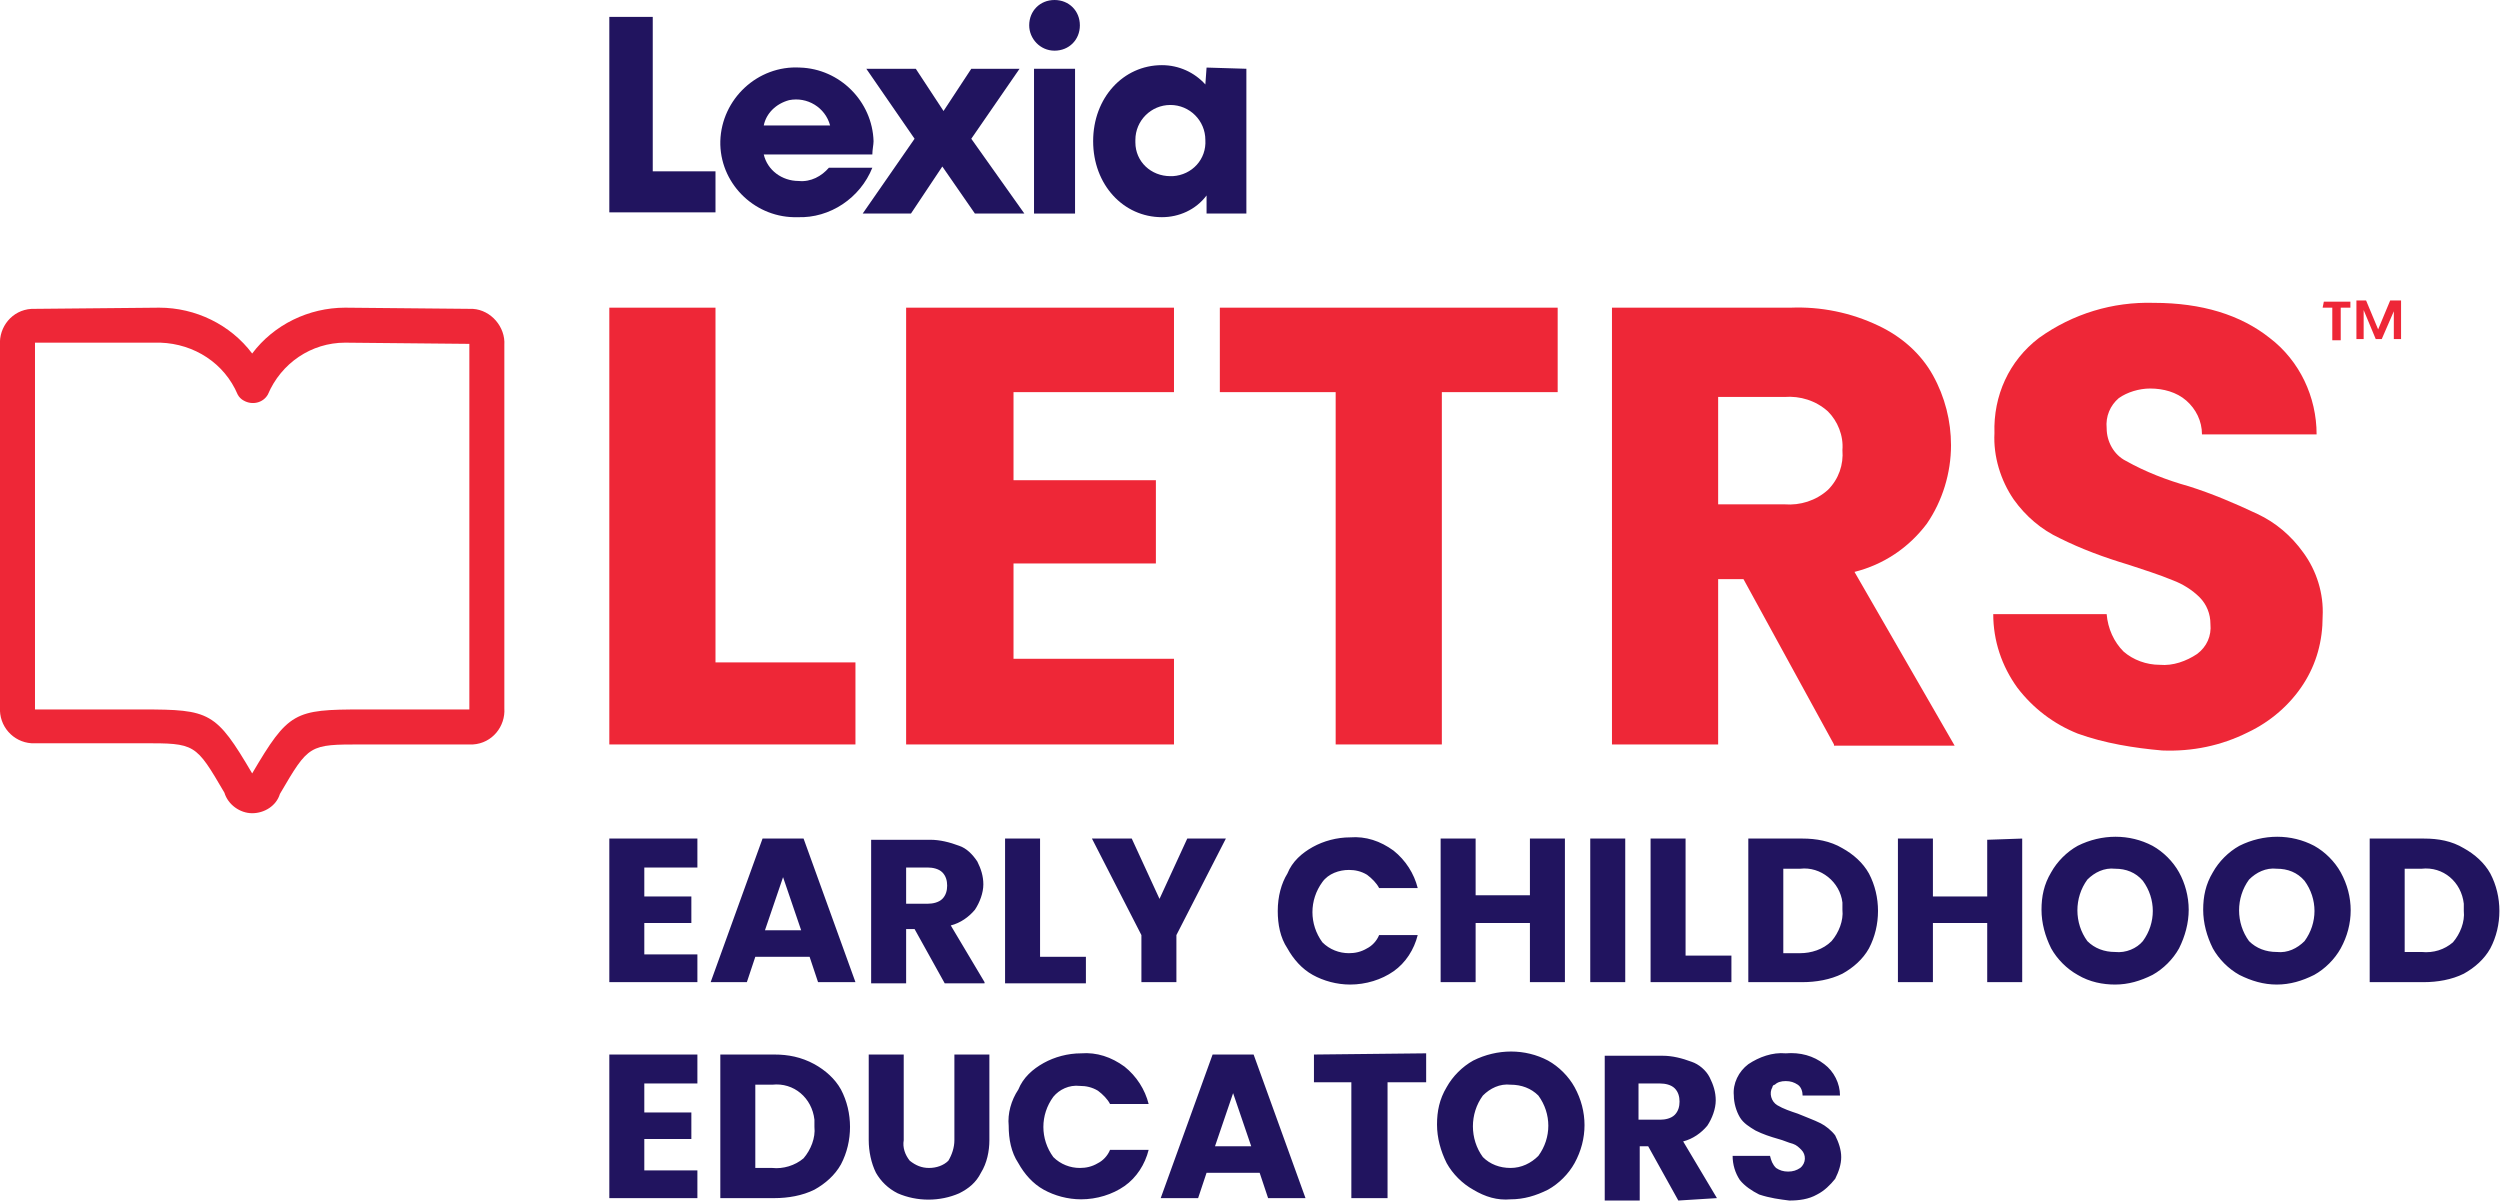 <?xml version="1.0" encoding="utf-8"?>
<!-- Generator: Adobe Illustrator 26.0.3, SVG Export Plug-In . SVG Version: 6.00 Build 0)  -->
<svg version="1.1" id="Layer_1" xmlns="http://www.w3.org/2000/svg" xmlns:xlink="http://www.w3.org/1999/xlink" x="0px" y="0px"
	 viewBox="0 0 207.2 99.5" style="enable-background:new 0 0 207.2 99.5;" xml:space="preserve">
<style type="text/css">
	.st0{fill:#21145F;}
	.st1{fill:#EE2737;}
</style>
<g>
	<g>
		<polygon class="st0" points="50.5,1.4 50.5,17.6 59.3,17.6 59.3,14.2 54.1,14.2 54.1,1.4 		"/>
		<path class="st0" d="M72.3,12.8h-9c0.3,1.3,1.5,2.2,2.9,2.2c1,0.1,1.9-0.4,2.5-1.1h3.6c-1,2.5-3.5,4.2-6.2,4.1
			c-3.4,0.1-6.3-2.6-6.4-6c0-0.1,0-0.2,0-0.3c0.1-3.5,3.1-6.3,6.6-6.1c3.3,0.1,6,2.8,6.1,6.1C72.4,12,72.3,12.4,72.3,12.8
			 M63.3,10.4h5.5c-0.4-1.5-1.9-2.4-3.4-2.1C64.3,8.6,63.5,9.4,63.3,10.4"/>
		<polygon class="st0" points="84.5,5.7 80.5,5.7 78.2,9.2 75.9,5.7 71.8,5.7 75.8,11.5 71.5,17.7 75.5,17.7 78.1,13.8 80.8,17.7 
			84.9,17.7 80.5,11.5 		"/>
		<rect x="85.7" y="5.7" class="st0" width="3.4" height="12"/>
		<path class="st0" d="M85.3,2.1c0-1.2,0.9-2.1,2.1-2.1c1.2,0,2.1,0.9,2.1,2.1c0,1.2-0.9,2.1-2.1,2.1C86.2,4.2,85.3,3.2,85.3,2.1"/>
		<path class="st0" d="M97,14.6c-1.6,0-2.9-1.2-2.9-2.8c0-0.1,0-0.1,0-0.2c0-1.6,1.3-2.9,2.9-2.9c1.6,0,2.9,1.3,2.9,2.9c0,0,0,0,0,0
			c0.1,1.6-1.1,2.9-2.7,3C97.1,14.6,97.1,14.6,97,14.6 M100,5.6L100,5.6L99.9,7c-0.9-1-2.2-1.6-3.6-1.6c-3.2,0-5.7,2.7-5.7,6.3
			s2.5,6.3,5.7,6.3c1.4,0,2.8-0.6,3.7-1.8v1.5h3.3v-12L100,5.6L100,5.6z"/>
	</g>
	<g>
		<path class="st0" d="M148.3,99.5c0.8,0,1.6-0.1,2.3-0.5c0.6-0.3,1.1-0.8,1.5-1.3c0.3-0.6,0.5-1.2,0.5-1.8c0-0.6-0.2-1.2-0.5-1.8
			c-0.3-0.4-0.8-0.8-1.2-1c-0.6-0.3-1.2-0.5-1.9-0.8c-0.6-0.2-1.2-0.4-1.7-0.7c-0.5-0.3-0.7-1-0.4-1.5c0-0.1,0.1-0.2,0.2-0.2
			c0.2-0.2,0.5-0.3,0.9-0.3c0.4,0,0.7,0.1,1,0.3c0.3,0.2,0.4,0.6,0.4,0.9h3.1c0-1-0.5-2-1.3-2.6c-0.9-0.7-2-1-3.2-0.9
			c-1.1-0.1-2.2,0.3-3.1,0.9c-0.8,0.6-1.3,1.6-1.2,2.6c0,0.6,0.2,1.3,0.5,1.8c0.3,0.5,0.8,0.8,1.3,1.1c0.6,0.3,1.2,0.5,1.9,0.7
			c0.4,0.1,0.8,0.3,1.2,0.4c0.3,0.1,0.5,0.3,0.7,0.5c0.4,0.4,0.4,1.1-0.1,1.5c0,0,0,0,0,0c-0.3,0.2-0.6,0.3-1,0.3
			c-0.4,0-0.7-0.1-1-0.3c-0.3-0.3-0.4-0.6-0.5-1h-3.1c0,0.7,0.2,1.4,0.6,2c0.4,0.5,1,0.9,1.6,1.2C146.7,99.3,147.5,99.4,148.3,99.5
			 M135.8,89.8h1.8c0.4,0,0.9,0.1,1.2,0.4c0.3,0.3,0.4,0.7,0.4,1.1c0,0.4-0.1,0.8-0.4,1.1c-0.3,0.3-0.8,0.4-1.2,0.4h-1.8V89.8z
			 M142.3,99.3l-2.8-4.7c0.8-0.2,1.5-0.7,2-1.3c0.4-0.6,0.7-1.4,0.7-2.1c0-0.7-0.2-1.3-0.5-1.9c-0.3-0.6-0.9-1.1-1.5-1.3
			c-0.8-0.3-1.6-0.5-2.4-0.5H133v12h2.9v-4.5h0.7l2.5,4.5L142.3,99.3z M125.2,96.8c-0.9,0-1.7-0.3-2.3-0.9c-1.1-1.5-1.1-3.6,0-5.1
			c0.6-0.6,1.4-1,2.3-0.9c0.9,0,1.7,0.3,2.3,0.9c1.1,1.5,1.1,3.5,0,5C126.9,96.4,126.1,96.8,125.2,96.8 M125.2,99.4
			c1.1,0,2.1-0.3,3.1-0.8c0.9-0.5,1.7-1.3,2.2-2.2c1.1-2,1.1-4.3,0-6.3c-0.5-0.9-1.3-1.7-2.2-2.2c-1.9-1-4.2-1-6.2,0
			c-0.9,0.5-1.7,1.3-2.2,2.2c-0.6,1-0.8,2-0.8,3.1c0,1.1,0.3,2.2,0.8,3.2c0.5,0.9,1.3,1.7,2.2,2.2C123.1,99.2,124.1,99.5,125.2,99.4
			 M108.9,87.4v2.3h3.1v9.6h3v-9.6h3.2v-2.4L108.9,87.4z M100.7,95l1.5-4.4l1.5,4.4H100.7z M105.1,99.3h3.1l-4.3-11.9h-3.4
			l-4.3,11.9h3.1l0.7-2.1h4.4L105.1,99.3z M83.6,93.3c0,1.1,0.2,2.2,0.8,3.1c0.5,0.9,1.2,1.7,2.1,2.2c0.9,0.5,2,0.8,3.1,0.8
			c1.3,0,2.6-0.4,3.6-1.1c1-0.7,1.7-1.8,2-3H92c-0.2,0.5-0.6,0.9-1,1.1c-0.5,0.3-1,0.4-1.5,0.4c-0.8,0-1.6-0.3-2.2-0.9
			c-1.1-1.5-1.1-3.5,0-5c0.5-0.6,1.3-1,2.2-0.9c0.5,0,1,0.1,1.5,0.4c0.4,0.3,0.8,0.7,1,1.1h3.2c-0.3-1.2-1-2.3-2-3.1
			c-1.1-0.8-2.3-1.2-3.6-1.1c-1.1,0-2.2,0.3-3.1,0.8c-0.9,0.5-1.7,1.2-2.1,2.2C83.8,91.2,83.5,92.3,83.6,93.3 M72,87.4v7.1
			c0,0.9,0.2,1.9,0.6,2.7c0.4,0.7,1,1.3,1.8,1.7c1.6,0.7,3.5,0.7,5.1,0c0.8-0.4,1.4-0.9,1.8-1.7c0.5-0.8,0.7-1.8,0.7-2.7v-7.1h-2.9
			v7.1c0,0.6-0.2,1.2-0.5,1.7c-0.4,0.4-1,0.6-1.6,0.6c-0.6,0-1.1-0.2-1.6-0.6c-0.4-0.5-0.6-1.1-0.5-1.7v-7.1H72z M64,96.8h-1.4v-6.9
			H64c1.8-0.2,3.3,1.1,3.5,2.9c0,0.2,0,0.4,0,0.6c0.1,0.9-0.3,1.9-0.9,2.6C65.9,96.6,64.9,96.9,64,96.8 M64.2,87.4h-4.5v11.9h4.5
			c1.1,0,2.3-0.2,3.3-0.7c0.9-0.5,1.7-1.2,2.2-2.1c1-1.9,1-4.3,0-6.2c-0.5-0.9-1.3-1.6-2.2-2.1C66.4,87.6,65.3,87.4,64.2,87.4
			 M57.8,89.7v-2.3h-7.3v11.9h7.3V97h-4.4v-2.6h3.9v-2.2h-3.9v-2.4H57.8z"/>
		<path class="st0" d="M200.7,78.9h-1.4V72h1.4c1.8-0.2,3.3,1.1,3.5,2.9c0,0.2,0,0.4,0,0.6c0.1,0.9-0.3,1.9-0.9,2.6
			C202.6,78.7,201.7,79,200.7,78.9 M200.9,69.5h-4.5v11.9h4.5c1.1,0,2.3-0.2,3.3-0.7c0.9-0.5,1.7-1.2,2.2-2.1c1-1.9,1-4.3,0-6.2
			c-0.5-0.9-1.3-1.6-2.2-2.1C203.2,69.7,202.1,69.5,200.9,69.5 M188.7,78.9c-0.9,0-1.7-0.3-2.3-0.9c-1.1-1.5-1.1-3.6,0-5.1
			c0.6-0.6,1.4-1,2.3-0.9c0.9,0,1.7,0.3,2.3,1c1.1,1.5,1.1,3.5,0,5C190.4,78.6,189.6,79,188.7,78.9 M188.7,81.6
			c1.1,0,2.1-0.3,3.1-0.8c0.9-0.5,1.7-1.3,2.2-2.2c1.1-2,1.1-4.3,0-6.3c-0.5-0.9-1.3-1.7-2.2-2.2c-1.9-1-4.2-1-6.2,0
			c-0.9,0.5-1.7,1.3-2.2,2.2c-0.6,1-0.8,2-0.8,3.1c0,1.1,0.3,2.2,0.8,3.2c0.5,0.9,1.3,1.7,2.2,2.2C186.6,81.3,187.6,81.6,188.7,81.6
			 M175.3,78.9c-0.9,0-1.7-0.3-2.3-0.9c-1.1-1.5-1.1-3.6,0-5.1c0.6-0.6,1.4-1,2.3-0.9c0.9,0,1.7,0.3,2.3,1c1.1,1.5,1.1,3.5,0,5
			C177.1,78.6,176.2,79,175.3,78.9 M175.3,81.6c1.1,0,2.1-0.3,3.1-0.8c0.9-0.5,1.7-1.3,2.2-2.2c0.5-1,0.8-2.1,0.8-3.2
			c0-1.1-0.3-2.2-0.8-3.1c-0.5-0.9-1.3-1.7-2.2-2.2c-1.9-1-4.2-1-6.2,0c-0.9,0.5-1.7,1.3-2.2,2.2c-0.6,1-0.8,2-0.8,3.1
			c0,1.1,0.3,2.2,0.8,3.2c0.5,0.9,1.3,1.7,2.2,2.2C173.2,81.4,174.3,81.6,175.3,81.6 M164.7,69.6v4.7h-4.5v-4.8h-2.9v11.9h2.9v-4.9
			h4.5v4.9h2.9V69.5L164.7,69.6z M149.2,79h-1.4v-7h1.4c1.7-0.2,3.3,1.1,3.5,2.8c0,0.2,0,0.4,0,0.6c0.1,0.9-0.3,1.9-0.9,2.6
			C151.1,78.7,150.1,79,149.2,79 M149.4,69.5h-4.5v11.9h4.5c1.1,0,2.3-0.2,3.3-0.7c0.9-0.5,1.7-1.2,2.2-2.1c1-1.9,1-4.3,0-6.2
			c-0.5-0.9-1.3-1.6-2.2-2.1C151.7,69.7,150.5,69.5,149.4,69.5 M139.7,69.5h-2.9v11.9h6.7v-2.2h-3.8L139.7,69.5z M131.8,81.4h2.9
			V69.5h-2.9V81.4z M126.8,69.5v4.7h-4.5v-4.7h-2.9v11.9h2.9v-4.9h4.5v4.9h2.9V69.5H126.8z M105.9,75.5c0,1.1,0.2,2.2,0.8,3.1
			c0.5,0.9,1.2,1.7,2.1,2.2c0.9,0.5,2,0.8,3.1,0.8c1.3,0,2.6-0.4,3.6-1.1c1-0.7,1.7-1.8,2-3h-3.2c-0.2,0.5-0.6,0.9-1,1.1
			c-0.5,0.3-1,0.4-1.5,0.4c-0.8,0-1.6-0.3-2.2-0.9c-1.1-1.5-1.1-3.5,0-5c0.5-0.7,1.4-1,2.2-1c0.5,0,1,0.1,1.5,0.4
			c0.4,0.3,0.8,0.7,1,1.1h3.2c-0.3-1.2-1-2.3-2-3.1c-1.1-0.8-2.3-1.2-3.6-1.1c-1.1,0-2.2,0.3-3.1,0.8c-0.9,0.5-1.7,1.2-2.1,2.2
			C106.2,73.2,105.9,74.3,105.9,75.5 M98.4,69.5l-2.3,5l-2.3-5h-3.3l4.1,8v3.9h2.9v-3.9l4.1-8L98.4,69.5z M86.2,69.5h-2.9v12H90
			v-2.2h-3.8L86.2,69.5z M75.1,71.9h1.8c0.4,0,0.9,0.1,1.2,0.4c0.3,0.3,0.4,0.7,0.4,1.1c0,0.4-0.1,0.8-0.4,1.1
			c-0.3,0.3-0.8,0.4-1.2,0.4h-1.8V71.9z M81.6,81.4l-2.8-4.7c0.8-0.2,1.5-0.7,2-1.3c0.4-0.6,0.7-1.4,0.7-2.1c0-0.7-0.2-1.3-0.5-1.9
			c-0.4-0.6-0.9-1.1-1.5-1.3c-0.8-0.3-1.6-0.5-2.4-0.5h-4.9v11.9h2.9v-4.5h0.7l2.5,4.5H81.6z M63.4,77.1l1.5-4.4l1.5,4.4H63.4z
			 M67.8,81.4h3.1l-4.3-11.9h-3.4l-4.3,11.9h3l0.7-2.1h4.5L67.8,81.4z M57.8,71.8v-2.3h-7.3v11.9h7.3v-2.3h-4.4v-2.6h3.9v-2.2h-3.9
			v-2.4H57.8z"/>
	</g>
</g>
<g>
	<polygon class="st1" points="59.3,54.9 70.9,54.9 70.9,61.7 50.5,61.7 50.5,25.5 59.3,25.5 	"/>
	<polygon class="st1" points="84,32.5 84,39.8 95.8,39.8 95.8,46.7 84,46.7 84,54.6 97.3,54.6 97.3,61.7 75.1,61.7 75.1,25.5 
		97.3,25.5 97.3,32.5 	"/>
	<polygon class="st1" points="129.1,25.5 129.1,32.5 119.5,32.5 119.5,61.7 110.7,61.7 110.7,32.5 101.1,32.5 101.1,25.5 	"/>
	<path class="st1" d="M142.4,41.8h5.5c1.3,0.1,2.6-0.3,3.6-1.2c0.9-0.9,1.3-2.1,1.2-3.3c0.1-1.2-0.4-2.4-1.2-3.2
		c-1-0.9-2.3-1.3-3.6-1.2h-5.5V41.8z M152,61.7L144.5,48h-2.1v13.7h-8.8V25.5h14.8c2.5-0.1,5,0.4,7.3,1.5c1.9,0.9,3.5,2.3,4.5,4.1
		c1,1.8,1.5,3.8,1.5,5.8c0,2.3-0.7,4.6-2,6.5c-1.5,2-3.6,3.4-6,4l8.3,14.4H152z"/>
	<path class="st1" d="M172.2,60.8c-2-0.8-3.7-2.1-5-3.8c-1.3-1.8-2-3.9-2-6.1h9.4c0.1,1.2,0.6,2.3,1.4,3.1c0.8,0.7,1.9,1.1,3,1.1
		c1.1,0.1,2.2-0.3,3.1-0.9c0.8-0.6,1.2-1.5,1.1-2.5c0-0.8-0.3-1.6-0.9-2.2c-0.6-0.6-1.4-1.1-2.2-1.4c-1.2-0.5-2.5-0.9-3.7-1.3
		c-2-0.6-3.9-1.3-5.7-2.2c-1.5-0.7-2.8-1.8-3.8-3.2c-1.1-1.6-1.7-3.6-1.6-5.5c-0.1-3.1,1.2-6,3.7-7.9c2.8-2,6.1-3,9.5-2.9
		c4,0,7.2,1,9.6,2.9c2.5,1.9,3.9,4.9,3.9,8h-9.5c0-1.1-0.5-2.1-1.3-2.8c-0.8-0.7-1.9-1-3-1c-0.9,0-1.9,0.3-2.6,0.8
		c-0.7,0.6-1.1,1.5-1,2.5c0,1.1,0.6,2.2,1.6,2.7c1.6,0.9,3.4,1.6,5.2,2.1c1.9,0.6,3.8,1.4,5.7,2.3c1.5,0.7,2.8,1.8,3.8,3.2
		c1.1,1.5,1.7,3.4,1.6,5.3c0,2-0.5,3.9-1.6,5.6c-1.1,1.7-2.7,3.1-4.6,4c-2.2,1.1-4.6,1.6-7.1,1.5C176.9,62,174.4,61.6,172.2,60.8"/>
	<path class="st1" d="M2.9,58.8h8.9c5.6,0,6.1,0.2,9.1,5.3c3-5.1,3.5-5.3,9.1-5.3h8.9c0,0,0-0.1,0-0.1V28.6c0,0,0-0.1,0-0.1
		l-10.3-0.1c-2.8,0-5.3,1.7-6.4,4.3c-0.4,0.7-1.3,0.9-2,0.5c-0.2-0.1-0.4-0.3-0.5-0.5c-1.1-2.6-3.6-4.2-6.4-4.3L2.9,28.4
		c0,0,0,0.1,0,0.1v30.1C2.9,58.7,2.9,58.8,2.9,58.8 M20.9,67.4L20.9,67.4c-1,0-2-0.7-2.3-1.7c-2.4-4.1-2.4-4.1-6.8-4.1H2.6
		c-1.5-0.1-2.7-1.4-2.6-3c0,0,0,0,0,0V28.6c-0.1-1.5,1-2.9,2.6-3l10.6-0.1c3,0,5.9,1.4,7.7,3.8c1.8-2.4,4.7-3.8,7.7-3.8l0,0
		l10.6,0.1c1.5,0.1,2.7,1.5,2.6,3c0,0,0,0,0,0v30.1c0.1,1.5-1,2.9-2.6,3c0,0,0,0,0,0H30c-4.4,0-4.4,0-6.8,4.1
		C22.9,66.8,21.9,67.4,20.9,67.4"/>
	<path class="st1" d="M198.1,24.9l-1,2.4l-1-2.4h-0.8v3.2h0.6v-2.4l1,2.4h0.5l1-2.3v2.3h0.6v-3.2H198.1z M192.5,25.5h0.8v2.7h0.7
		v-2.7h0.8v-0.5h-2.2L192.5,25.5z"/>
</g>
</svg>
